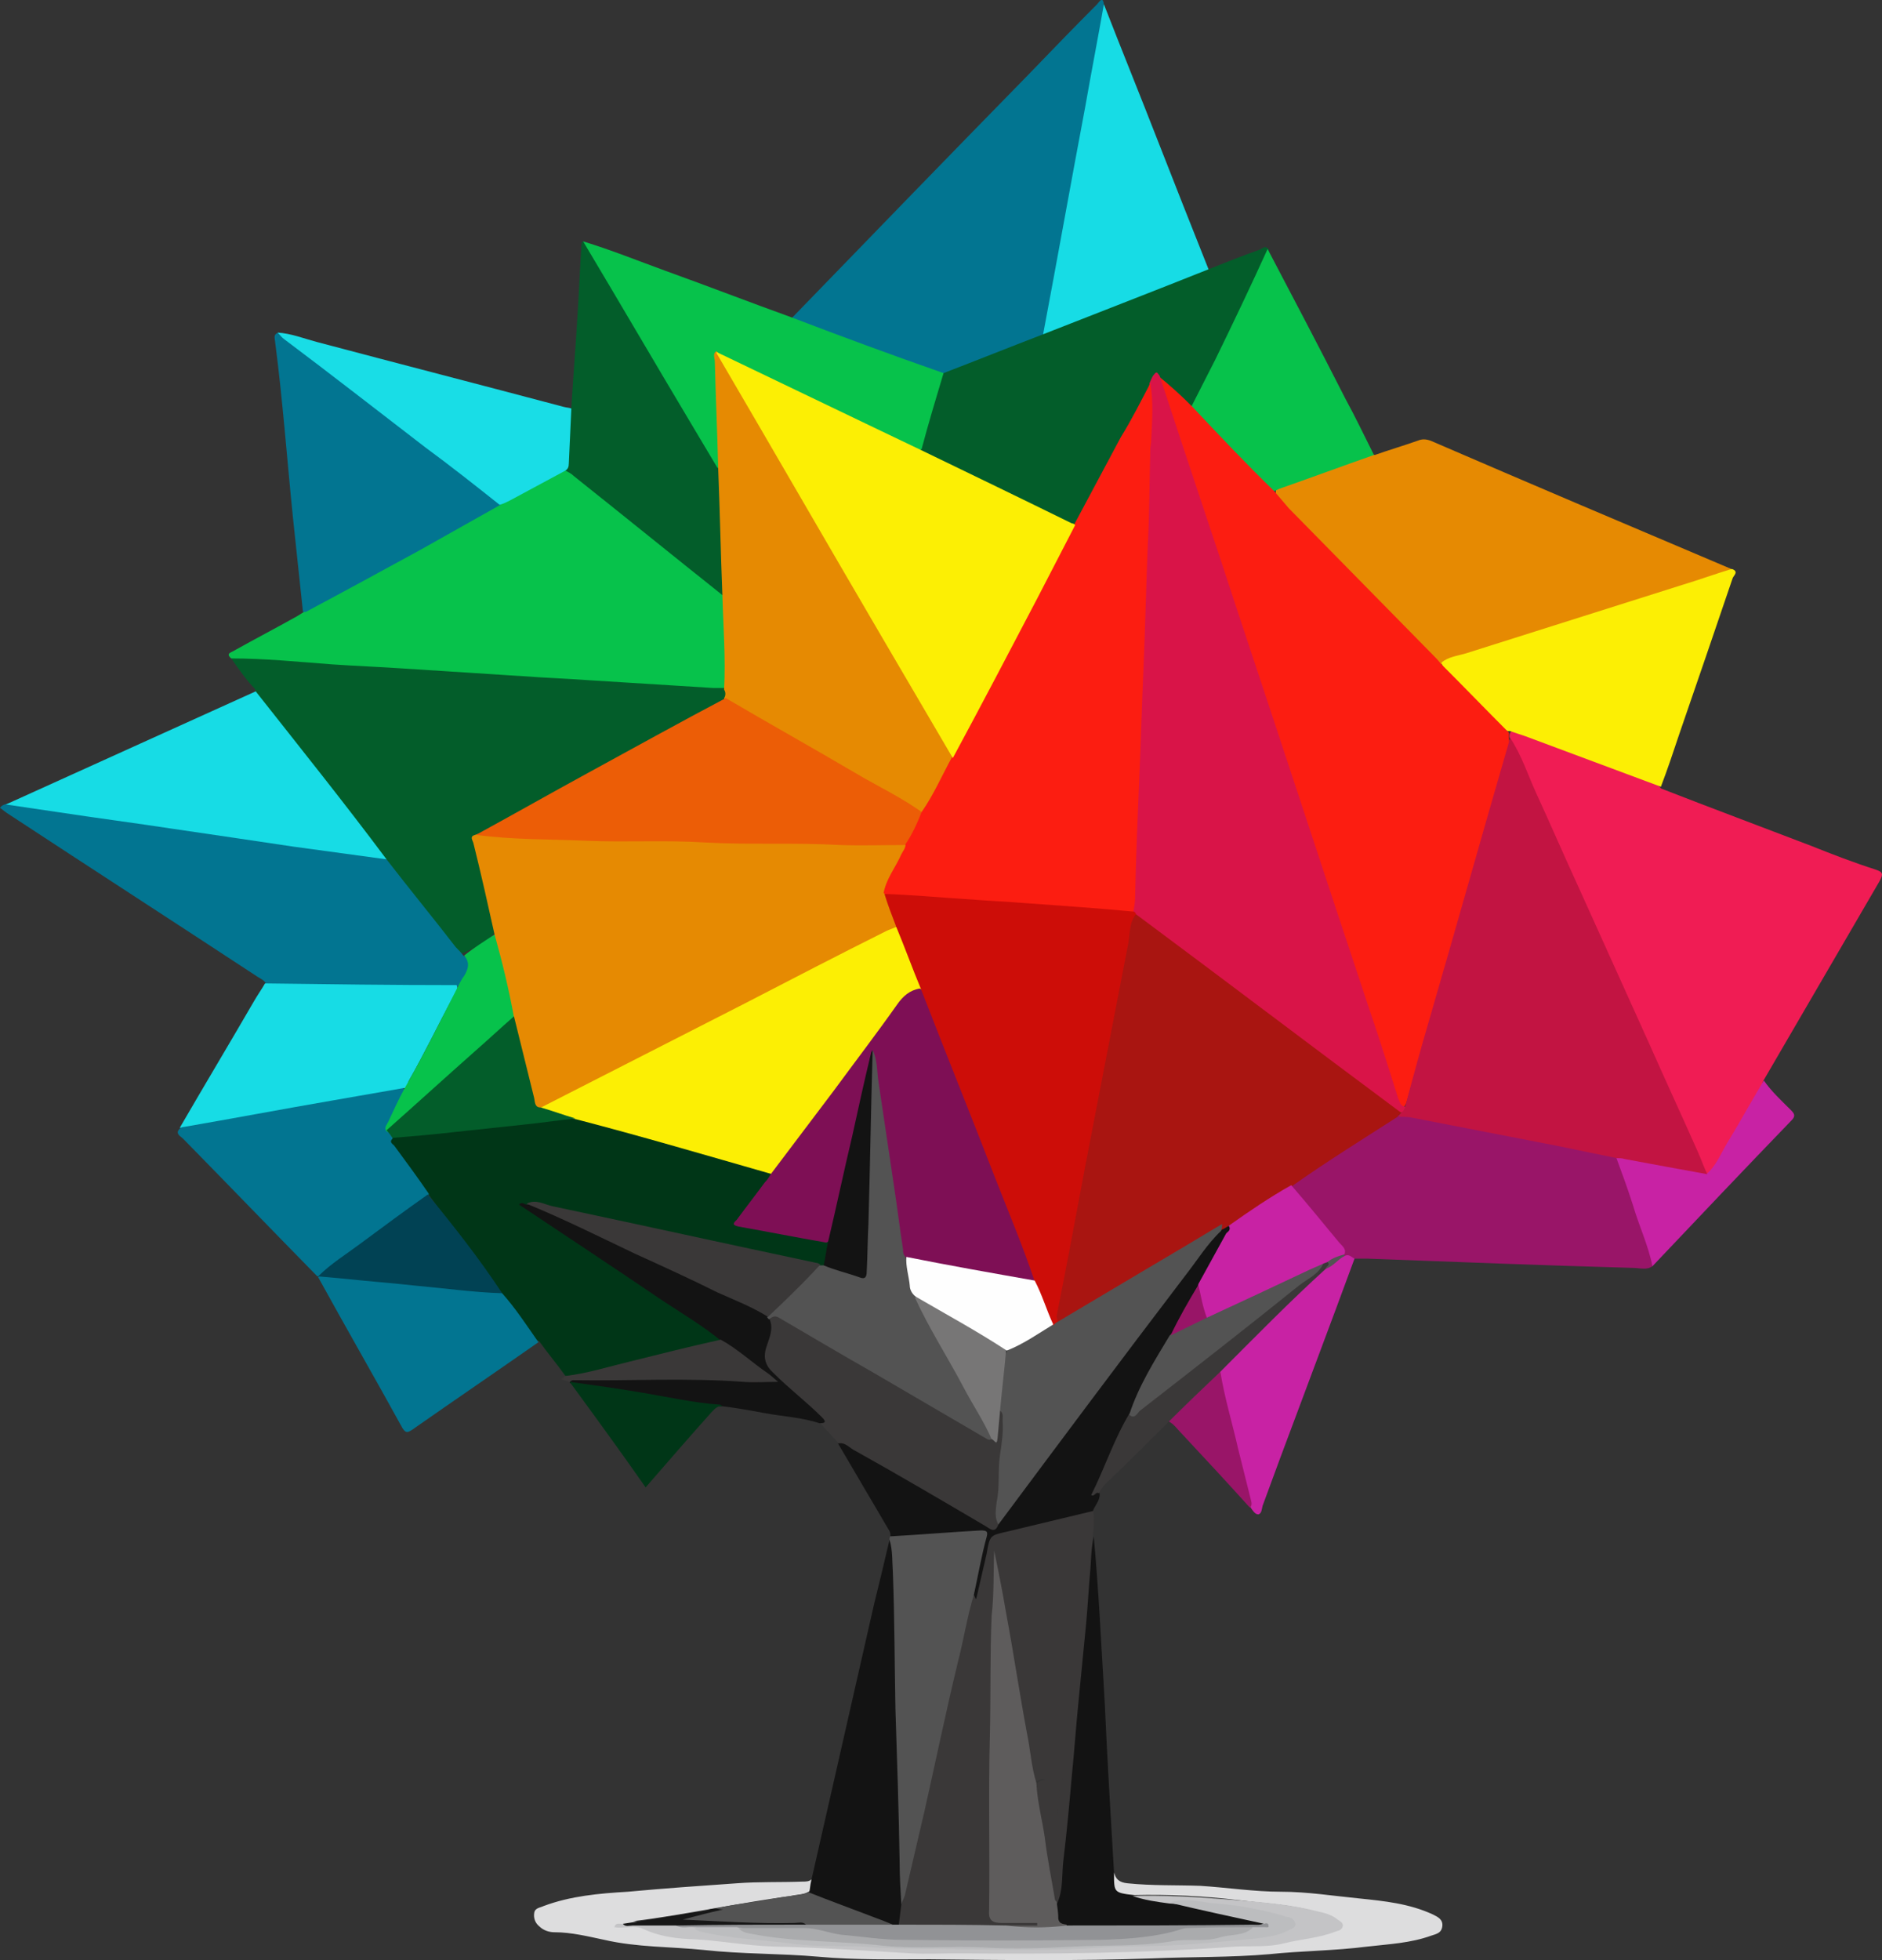 <?xml version="1.0" encoding="utf-8"?>
<!-- Generator: Adobe Illustrator 25.4.1, SVG Export Plug-In . SVG Version: 6.00 Build 0)  -->
<svg version="1.1" id="Layer_1" xmlns="http://www.w3.org/2000/svg" xmlns:xlink="http://www.w3.org/1999/xlink" x="0px" y="0px"
	 viewBox="0 0 223 232.2" style="enable-background:new 0 0 223 232.2;" xml:space="preserve">
<rect x="0" y="0" width="223" height="232.2" fill="#333333" stroke="none"/>
<style type="text/css">
	.st0{fill:#F01C54;}
	.st1{fill:#07C24B;}
	.st2{fill:#035D2A;}
	.st3{fill:#003617;}
	.st4{fill:#E68A02;}
	.st5{fill:#027591;}
	.st6{fill:#991568;}
	.st7{fill:#FCEF04;}
	.st8{fill:#17DCE5;}
	.st9{fill:#3A3838;}
	.st10{fill:#DDDDDE;}
	.st11{fill:#19DDE6;}
	.st12{fill:#535353;}
	.st13{fill:#131313;}
	.st14{fill:#C822A4;}
	.st15{fill:#FC1D11;}
	.st16{fill:#C21442;}
	.st17{fill:#EC5D06;}
	.st18{fill:#7E0F55;}
	.st19{fill:#014254;}
	.st20{fill:#D91448;}
	.st21{fill:#A91511;}
	.st22{fill:#5E5C5C;}
	.st23{fill:#919295;}
	.st24{fill:#C4C4C6;}
	.st25{fill:#171717;}
	.st26{fill:#777676;}
	.st27{fill:#981567;}
	.st28{fill:#BCBDBF;}
	.st29{fill:#CD0D08;}
	.st30{fill:#FEFEFE;}
	.st31{fill:#AAABAD;}
</style>
<g>
	<g>
		<path class="st0" d="M196.8,93.4c5.9,2.3,11.8,4.5,17.8,6.8c2.5,1,5.1,2,7.6,2.8c0.9,0.3,1,0.5,0.5,1.4
			c-4.6,7.9-9.2,15.8-13.8,23.7c-0.3,1.8-1.6,3.2-2.4,4.7c-1,1.8-2.1,3.6-3.1,5.3c-0.3,0.5-0.5,1.1-1.2,0.9
			c-1.1-1.8-1.9-3.8-2.7-5.7c-2.8-6.2-5.5-12.3-8.3-18.5c-4.1-9.1-8.3-18.3-12.3-27.4c-0.1-0.3,0-0.5,0.1-0.7c0.5-0.2,0.9,0,1.4,0.2
			c5.1,1.9,10.2,3.9,15.3,5.8C196,92.8,196.5,92.9,196.8,93.4z"/>
		<path class="st1" d="M27.4,78c-0.7-0.6,0-0.7,0.3-0.9c2.5-1.4,5-2.7,7.5-4.1c0.3-0.2,0.5-0.3,0.8-0.5c0.9-1.1,2.3-1.5,3.5-2.1
			c5.8-3.2,11.6-6.4,17.5-9.5c0.8-0.4,1.5-0.9,2.3-1.3c2.1-1.1,4.2-2.3,6.3-3.4c0.5-0.3,0.9-0.6,1.4-0.6c0.6,0.1,1,0.4,1.5,0.8
			c5.5,4.4,11,8.8,16.4,13.2c0.5,0.4,1,0.8,1.1,1.5c0.2,3.1,0.4,6.2,0.3,9.3c0,0.5,0,1-0.3,1.4c-0.4,0.3-0.8,0.3-1.3,0.3
			c-4.1-0.4-8.3-0.5-12.4-0.8c-2.9-0.2-5.8-0.4-8.7-0.6c-3.3-0.2-6.7-0.4-10-0.6c-3-0.2-6.1-0.4-9.1-0.6c-4.5-0.3-8.9-0.5-13.4-0.9
			C29.9,78.4,28.5,78.7,27.4,78z"/>
		<path class="st2" d="M27.4,78c4,0,7.9,0.4,11.9,0.7c2.9,0.2,5.7,0.3,8.6,0.5c4.7,0.3,9.4,0.6,14,0.9c2.7,0.2,5.5,0.3,8.2,0.5
			c4.8,0.3,9.6,0.6,14.4,0.9c0.5,0,1,0,1.4,0c0.6,0.3,0.4,0.7,0.2,1.1c-3.2,2-6.6,3.7-9.9,5.5c-6.1,3.4-12.2,6.7-18.3,10
			c-0.5,0.3-1,0.5-1.4,0.9c-0.2,0.4-0.1,0.9,0,1.3c0.6,2.8,1.3,5.6,2,8.4c0.1,0.5,0.3,1.1,0.2,1.6c-0.9,1.4-2.4,1.9-3.8,2.6
			c-0.6,0-0.8-0.4-1.1-0.8c-2.7-3.5-5.5-7-8.2-10.5c-4.7-6.1-9.5-12-14.2-18.1c-0.5-0.6-1-1.1-1.2-1.9C29.3,80.7,28.3,79.3,27.4,78z
			"/>
		<path class="st3" d="M67,163c-1-1.4-2.1-2.7-3.1-4.1c-0.7-0.3-1-0.9-1.4-1.5c-1-1.4-2.1-2.8-3.1-4.2c-2.8-4-5.8-7.8-8.7-11.8
			c-1.4-1.8-2.7-3.7-4.1-5.5c-0.4-0.5-0.7-1.1,0.2-1.4c2.8-0.5,5.6-0.7,8.4-1c4.2-0.5,8.5-0.9,12.7-1.4c0.6-0.1,1.2,0.1,1.8,0.3
			c6.8,2,13.7,3.9,20.6,5.8c0.4,0.1,0.9,0.2,1.2,0.6c0.2,0.6-0.2,1-0.5,1.4c-0.9,1.3-1.8,2.5-2.8,3.7c-0.5,0.6-0.4,0.9,0.4,1.1
			c2.7,0.5,5.3,1,8,1.5c0.6,0.1,1.2,0.1,1.7,0.6c0.2,1,0,1.8-0.5,2.7c-0.2,0.1-0.4,0.2-0.6,0.2c-4.7-0.9-9.4-2-14-3
			c-6.6-1.4-13.2-2.7-19.8-4.3c-0.2-0.1-0.5,0-0.7,0c0.1-0.2,0,0.2-0.1,0c0-0.1-0.2,0-0.2,0c0.1,0.1,0.3,0.2,0.5,0.3
			c7.2,4.8,14.5,9.6,21.7,14.5c0.4,0.3,1.2,0.5,0.8,1.3c-0.4,0.4-0.9,0.4-1.3,0.5c-5.2,1.2-10.3,2.5-15.5,3.7
			C68,163.2,67.5,163.4,67,163z"/>
		<path class="st4" d="M162.9,53.9c1.7-0.6,3.4-1.1,5.1-1.7c0.5-0.2,0.9-0.2,1.5,0c11.8,5.1,23.6,10.1,35.4,15.1
			c0.1,0,0.2,0.1,0.3,0.2c-0.3,0.5-0.8,0.6-1.3,0.7c-8.8,2.8-17.6,5.6-26.4,8.4c-2.2,0.7-4.3,1.4-6.5,2.1c-0.5,0.1-0.7-0.3-1-0.6
			c-1.4-1.4-2.8-2.8-4.1-4.2c-4.6-4.7-9.1-9.4-13.7-14c-0.5-0.5-1.2-1-1-1.9c0.7-0.6,1.6-0.8,2.4-1.1c2.8-1,5.6-2,8.4-2.9
			C162.2,53.8,162.6,53.8,162.9,53.9z"/>
		<path class="st5" d="M93.8,37.7c9.3-9.6,18.6-19.2,28-28.8c2.7-2.8,5.4-5.6,8.2-8.4c0.2-0.2,0.7-1.1,0.8,0.1
			c0.2,0.6,0.2,1.2,0.1,1.8c-2.2,11.9-4.4,23.9-6.6,35.8c-0.1,0.5-0.2,1-0.4,1.5c-0.2,0.4-0.6,0.5-1,0.7c-3.5,1.4-7,2.8-10.5,4.1
			c-0.2,0.1-0.4,0.1-0.6,0.1c-2.5-0.5-4.7-1.6-7.1-2.4c-3.3-1.2-6.5-2.4-9.7-3.6C94.5,38.2,94,38.2,93.8,37.7z"/>
		<path class="st5" d="M45.8,101.8c2.7,3.5,5.5,6.9,8.2,10.4c0.3,0.3,0.6,0.6,0.9,1c0.8,0.4,0.9,1.1,0.5,1.8c-0.4,0.8-0.6,1.7-1.5,2
			c-0.7,0.2-1.5,0.1-2.3,0.1c-2.9,0-5.9-0.1-8.8,0c-3.4,0.1-6.8-0.3-10.1-0.3c-0.4,0-0.9,0-1.2-0.3c-0.2-0.4-0.7-0.6-1-0.8
			c-9.9-6.5-19.8-12.9-29.7-19.4c-0.3-0.2-0.5-0.4-0.8-0.6c0.2-0.3,0.5-0.4,0.9-0.5c0.8-0.3,1.7-0.1,2.5,0c13.6,2,27.2,4,40.8,5.9
			C44.7,101.3,45.3,101.5,45.8,101.8z"/>
		<path class="st2" d="M111.8,44.2c3.9-1.5,7.9-3.1,11.8-4.6c0.3-0.5,0.9-0.7,1.4-0.9c5.5-2.1,11.1-4.3,16.6-6.5
			c0.5-0.2,1-0.6,1.6-0.3c2-0.8,4-1.6,6-2.3c0.3-0.1,0.7-0.6,1.1-0.1c0.1,0.5-0.1,0.9-0.3,1.4c-2.4,4.9-4.6,9.8-7.1,14.7
			c-0.4,0.9-0.5,1.9-1.4,2.6c-0.6,0.1-0.9-0.3-1.2-0.6c-1-0.9-1.9-1.9-2.9-2.8c-0.8-0.2-0.6,0.6-0.9,0.9c-2.7,5.3-5.6,10.5-8.3,15.8
			c-0.2,0.3-0.3,0.7-0.8,0.8c-1.2-0.3-2.2-0.9-3.3-1.4c-4.7-2.4-9.5-4.6-14.3-7c-0.3-0.2-0.7-0.3-0.8-0.7c0.2-2,1-3.7,1.5-5.6
			C110.9,46.5,111,45.2,111.8,44.2z"/>
		<path class="st6" d="M195.8,150c-0.7,0.5-1.5,0.2-2.3,0.2c-10.5-0.3-21-0.7-31.5-1.1c-0.5,0-1,0-1.6,0c-0.4,0-0.8-0.1-1.2-0.2
			c-0.1-0.1-0.1-0.2-0.1-0.3c-0.3-1.2-1.3-1.9-2-2.8c-1.2-1.5-2.5-2.9-3.7-4.4c-0.2-0.3-0.6-0.6-0.5-1s0.5-0.6,0.8-0.8
			c3.5-2.3,7-4.5,10.5-6.8c0.5-0.3,0.9-0.6,1.5-0.7c1.9-0.1,3.6,0.5,5.4,0.8c6.4,1.2,12.7,2.4,19.1,3.6c0.4,0.1,0.9,0.1,1.2,0.4
			c0.4,0.5,0.6,1,0.8,1.6c1.1,3.2,2.2,6.5,3.4,9.7C195.9,148.8,196.2,149.4,195.8,150z"/>
		<path class="st7" d="M170.8,78.5c0.8-0.7,1.9-0.8,2.9-1.1c8.5-2.7,17.1-5.4,25.6-8.1c2-0.6,3.9-1.3,5.9-1.9
			c0.9,0.3,0.2,0.8,0.1,1.1c-2.1,6.2-4.2,12.3-6.3,18.4c-0.7,2.1-1.4,4.2-2.2,6.3c-5.4-2-10.7-4-16.1-6c-0.6-0.2-1.2-0.4-1.8-0.6
			c-0.5,0.1-0.7-0.3-1-0.5c-2-2-4.1-4.1-6.1-6.1C171.4,79.6,171,79.2,170.8,78.5z"/>
		<path class="st5" d="M59.3,59.8c-3.2,1.8-6.4,3.6-9.6,5.4c-4.4,2.4-8.8,4.8-13.3,7.2c-0.1,0.1-0.3,0.1-0.5,0.1
			c-0.4-3.8-0.8-7.6-1.2-11.3c-0.7-6.9-1.2-13.8-2.1-20.7c0-0.3-0.3-0.9,0.4-1.1c2.4,1.3,4.4,3.2,6.5,4.8
			c5.1,3.9,10.2,7.8,15.3,11.7c1.2,1,2.4,1.9,3.7,2.9C58.9,59.1,59.4,59.2,59.3,59.8z"/>
		<path class="st8" d="M45.8,101.8c-3.7-0.5-7.3-1-11-1.5c-4.7-0.7-9.4-1.4-14.2-2.1c-4.6-0.7-9.2-1.3-13.8-2
			c-2-0.3-4.1-0.6-6.1-0.9c5.3-2.4,10.6-4.8,15.9-7.2c4.6-2.1,9.1-4.1,13.7-6.2C35.5,88.5,40.8,95.1,45.8,101.8z"/>
		<path class="st1" d="M111.8,44.2c-0.9,3-1.8,6-2.6,9c-0.5,0.4-0.8,0-1.2-0.2c-2.9-1.5-5.9-2.8-8.8-4.3c-4.3-2.1-8.6-4.2-13-6.2
			c-0.3-0.1-0.6-0.6-1.1-0.2c-0.1,3.8,0.3,7.5,0.3,11.3c0,0.5,0.2,1,0,1.5c-0.1,0.4-0.4,0.5-0.7,0.2c-0.4-0.4-0.6-0.8-0.9-1.3
			c-4.8-8-9.5-16-14.2-24c-0.3-0.4-0.6-0.8-0.5-1.4c3.3,1,6.5,2.3,9.8,3.5c5,1.8,9.9,3.7,14.9,5.5C99.8,39.9,105.8,42.1,111.8,44.2z
			"/>
		<path class="st2" d="M69.1,28.6c4.3,7.2,8.5,14.4,12.8,21.6c1,1.7,2.1,3.5,3.1,5.2c0.5,0.3,0.4,0.9,0.5,1.4
			c0.2,3.9,0.2,7.9,0.5,11.8c0,0.7,0.2,1.4-0.4,1.9c-5.9-4.7-11.7-9.4-17.6-14.1c-0.3-0.3-0.7-0.5-1.1-0.7c0.1-2.1,0.4-4.2,0.4-6.3
			c0-0.4,0-0.8,0.4-1.1c0.2-3.5,0.5-7,0.7-10.5c0.2-2.9,0.3-5.9,0.5-8.8C68.9,28.9,68.9,28.7,69.1,28.6z"/>
		<path class="st8" d="M143.2,31.9c-6.5,2.6-13,5.1-19.6,7.7c1.7-9,3.3-18,5-27c0.7-4,1.5-8.1,2.2-12.1c2.1,5.4,4.3,10.8,6.4,16.2
			C139.2,21.8,141.2,26.9,143.2,31.9z"/>
		<path class="st5" d="M46.5,134.9c-0.4,0.4,0,0.6,0.2,0.8c1.4,1.9,2.8,3.8,4.1,5.7c0,0.4-0.3,0.5-0.6,0.7c-4.2,3-8.2,6.1-12.4,9.1
			c-0.1,0-0.1,0-0.2,0c-5.3-5.4-10.6-10.9-15.9-16.3c-0.3-0.3-1-0.6-0.4-1.2c0.3-0.4,0.8-0.5,1.3-0.6c7.9-1.5,15.9-2.9,23.9-4.3
			c0.4-0.1,0.7-0.1,1.1,0c0.6,0.3,0.3,0.8,0.1,1.2c-0.4,0.9-0.9,1.7-1.3,2.6c-0.2,0.4-0.5,0.8-0.3,1.2
			C46.2,134.2,46.7,134.4,46.5,134.9z"/>
		<path class="st8" d="M47.8,128.9c-2.9,0.5-5.7,1-8.6,1.5c-5.8,1-11.6,2.1-17.4,3.1c-0.2,0-0.3,0.1-0.5,0.1c2.9-5,5.9-10,8.8-15
			c0.4-0.7,0.9-1.4,1.3-2.1c7.6,0.1,15.2,0.2,22.7,0.2c0.3,0.6-0.1,1-0.4,1.4c-1.8,3.3-3.4,6.7-5.3,10
			C48.4,128.5,48.3,129,47.8,128.9z"/>
		<path class="st9" d="M129.5,178.8c0.2,1,0.1,2.1,0,3.1c-0.1,2.2-0.1,4.4-0.3,6.6c-0.5,4.7-0.9,9.5-1.3,14.2c-0.4,4-0.7,8-1.1,12.1
			c-0.3,3-0.6,6-0.8,9c-0.1,0.6,0,1.3-0.6,1.7c-0.6,0-0.6-0.4-0.7-0.8c-0.7-4.1-1.4-8.3-2.1-12.5c0-0.3,0-0.6,0.1-0.8
			c0.8-0.8,1.4-0.7,1.7,0.3c0.4,1.4,0.5,2.7,0.7,3.9c0.5-1.2,0.1-2.7,0.5-4.2c0.2-0.9,0.1-1.9,0.2-2.9c0.2-1.7,0.5-3.4,0.5-5.1
			c0-2.1,0.3-4.2,0.5-6.3c0.2-2.2,0.4-4.3,0.7-6.5c0.2-1.2,0.4-2.5,0.3-3.7c0-1.2,0.2-2.5,0.3-3.8c0-0.2,0.2-0.4,0.2-0.6
			c0.2-1.5-0.2-1.9-1.6-1.5c-2.4,0.6-4.8,1.1-7.2,1.7c-0.8,0.2-1.3,0.5-1.2,1.3c0.1,6.2-0.1,12.5-0.3,18.7c-0.2,7.5,0,15-0.2,22.5
			c0,0.4,0,0.7,0,1.1c0,0.7,0.4,1.1,1.1,1.1c1,0,1.9,0,2.9,0c0.3,0,0.6,0,0.8,0.1c0.3,0.1,0.7,0.1,0.7,0.5c0,0.3-0.5,0.4-0.8,0.4
			c-1.1,0.1-2.2,0-3.2,0.1c-3.8,0-7.5,0-11.3,0c-0.4,0-0.9,0-1.3-0.2c-0.8-0.8-0.2-1.7-0.2-2.5c1-3.5,1.7-7,2.6-10.6
			c1.9-8.3,3.8-16.6,5.6-24.9c0.1-0.5,0.1-1.1,0.6-1.4c0.1,0,0.2,0,0.2,0.1c0.2-2.2,1-4.3,1.4-6.5c0.1-0.6,0.5-1.1,1.1-1.3
			c3.6-0.9,7.2-1.7,10.8-2.5C129,178.7,129.3,178.7,129.5,178.8z"/>
		<path class="st1" d="M141.2,48.1c0.9-1.8,1.9-3.7,2.8-5.5c2.1-4.3,4.2-8.7,6.2-13.1c3.1,5.9,6.2,11.8,9.2,17.7
			c1.2,2.2,2.3,4.5,3.4,6.7c-3.7,1.3-7.5,2.7-11.2,4c-0.2,0.1-0.4,0.2-0.7,0.3c-0.6,0-0.8-0.4-1.2-0.7c-2.5-2.5-5-5-7.5-7.5
			C141.9,49.4,141.3,48.9,141.2,48.1z"/>
		<path class="st10" d="M132,221.8c0.2,0.8,0.6,1.2,1.6,1.3c2.9,0.3,5.8,0.2,8.6,0.3c3.2,0.2,6.4,0.7,9.6,0.7c3.1,0,6.2,0.5,9.3,0.8
			c2.9,0.3,5.9,0.6,8.7,1.9c0.6,0.3,1.2,0.6,1.1,1.4s-0.7,0.9-1.3,1.1c-2.5,0.9-5,1-7.6,1.3c-3.9,0.5-7.8,0.5-11.6,0.9
			c-4.6,0.4-9.3,0.3-13.9,0.5c-8.8,0.3-17.6,0.2-26.3,0.1c-4.4,0-8.8,0.1-13.2-0.3c-4.5-0.4-9.1-0.3-13.6-0.8
			c-3.9-0.4-7.9-0.3-11.8-1.2c-1.9-0.4-3.9-0.9-5.9-0.9c-0.6,0-1.3-0.2-1.8-0.7c-0.5-0.4-0.7-1-0.6-1.6c0.1-0.6,0.7-0.6,1.1-0.8
			c3.2-1.2,6.6-1.5,10-1.7c4.3-0.4,8.6-0.7,12.9-1c2.6-0.2,5.2-0.1,7.8-0.2c0.4,0,0.8,0,1.1-0.3c0.4,0.5,0.1,0.9-0.1,1.3
			c-0.7,0.6-1.6,0.5-2.4,0.7c-2.9,0.4-5.8,0.9-8.7,1.4c-3.4,0.6-6.7,1.2-10.1,1.6c-0.2,0-0.3,0.1-0.5,0c1-0.1,1.9,0.2,2.9,0.5
			c2.6,0.8,5.3,0.8,7.9,1.2c4,0.5,8,0.5,12,0.8c12.4,1,24.8,0.7,37.2,0.6c4.4,0,8.9-0.6,13.3-0.8c2.4-0.1,4.8-0.4,7.1-0.8
			c1.1-0.2,2.1-0.5,3.1-0.9c0.6-0.2,0.6-0.6,0.1-0.9c-0.6-0.4-1.3-0.6-2-0.8c-3-0.9-6.1-1-9.2-1.4c-4.2-0.5-8.3-0.7-12.5-0.6
			c-0.4,0-0.8,0-1.2-0.1C131.7,224.3,131.2,223.2,132,221.8z"/>
		<path class="st11" d="M67.7,48.4c-0.1,2.2-0.2,4.4-0.3,6.5c0,0.4-0.1,0.7-0.5,0.9c-2.2,1.2-4.3,2.3-6.5,3.5
			c-0.4,0.2-0.8,0.4-1.2,0.5c-2.9-2.3-5.8-4.6-8.8-6.8c-5.6-4.3-11.1-8.6-16.7-12.8c-0.3-0.2-0.5-0.5-0.8-0.8
			c1.6,0.1,3.1,0.7,4.6,1.1c9.8,2.6,19.5,5.1,29.3,7.7C67.2,48.3,67.5,48.3,67.7,48.4z"/>
		<path class="st9" d="M99.3,170.9c-0.7-0.8-1.5-1.6-2.2-2.4c0.1-0.9-0.6-1.1-1.1-1.6c-1.7-1.5-3.4-2.9-4.9-4.5
			c-0.7-0.7-1-1.5-0.7-2.5c0.4-1.2,0.6-2.5,0.7-3.8c0.5-0.9,1.1-0.5,1.7-0.1c3.9,2.2,7.8,4.5,11.7,6.8c3.9,2.2,7.7,4.5,11.6,6.7
			c0.5,0.3,0.9,0.6,1.5,0.7c0.8-0.6,0.3-1.5,0.6-2.3c0.1-0.3-0.1-0.9,0.6-0.9c0.5,0.8,0.4,1.6,0.3,2.4c-0.3,3.5-0.5,7.1-0.7,10.7
			c-0.2,1.3-0.5,1.5-1.7,0.8c-3.8-2.2-7.7-4.4-11.5-6.6C103.2,173.2,101.2,172.2,99.3,170.9z"/>
		<path class="st5" d="M59.5,153.2c1.6,1.8,2.9,3.8,4.3,5.8c-5,3.5-10,6.9-15,10.4c-0.5,0.3-0.7,0.4-1.1-0.2
			c-3.3-6-6.7-11.9-10-17.9l0.1-0.1c1.5-0.6,2.9-0.1,4.4,0.1c5.3,0.5,10.7,1,16,1.6C58.6,152.8,59.1,152.9,59.5,153.2z"/>
		<path class="st12" d="M115.4,188.9c-0.8,2.6-1.2,5.3-1.9,8c-1.4,5.8-2.6,11.6-3.9,17.4c-0.8,3.4-1.6,6.9-2.4,10.3
			c-0.1,0.3-0.3,0.6-0.4,1c-0.3-0.3-0.4-0.7-0.4-1.1c0-1.4-0.3-2.8-0.2-4.2c0.1-4.9-0.2-9.8-0.3-14.7c-0.1-6.4-0.4-12.8-0.5-19.3
			c0-1.3,0.1-2.6,0-3.9c0-0.2,0-0.4,0.2-0.5c0.5-0.5,1.1-0.6,1.8-0.6c2.9-0.1,5.8-0.3,8.7-0.4c1.1-0.1,1.3,0.2,1,1.3
			C116.4,184.4,116.2,186.7,115.4,188.9z"/>
		<path class="st13" d="M105.4,182.4c0.4,1.3,0.3,2.6,0.4,3.9c0.2,5.4,0.2,10.8,0.3,16.1c0.2,6.1,0.4,12.2,0.5,18.3
			c0,1.6,0.1,3.3,0.2,4.9c-0.1,0.8-0.2,1.6-0.3,2.4c-0.2,0.2-0.4,0.2-0.7,0.2c-3.1-1-6.1-2.3-9.2-3.4c-0.3-0.1-0.7-0.2-0.7-0.7
			c0.1-0.4,0.1-0.8,0.2-1.2c2.5-11,5-22,7.5-33C104.2,187.5,104.8,185,105.4,182.4z"/>
		<path class="st13" d="M115.4,188.9c0.5-2.3,0.9-4.6,1.5-6.8c0.2-0.7,0-0.8-0.7-0.8c-3.6,0.2-7.1,0.5-10.7,0.7
			c0.1-0.5-0.3-0.9-0.5-1.3c-1.9-3.2-3.8-6.5-5.7-9.7c0.9-0.2,1.4,0.6,2.1,0.9c5.2,2.9,10.3,5.9,15.4,8.9c0.5,0.3,1.1,0.9,1.5-0.2
			c0-0.5,0.3-0.9,0.6-1.3c6.5-8.7,13-17.4,19.6-26c1.6-2.1,3.1-4.1,4.7-6.2c0.4-0.5,0.8-1.1,1.4-1.4c0.4-0.2,0.7-0.5,1.1-0.4
			c0.5,0.5,0.1,0.9-0.1,1.3c-1.1,2-2.2,4-3.3,5.9c-1.2,2-2.2,4-3.4,6c-1.6,3.1-3.6,6-4.8,9.3c-1.7,3-2.8,6.2-4.3,9.2
			c-0.2,0.1,0.1,0.1,0,0c0,0,0-0.1,0.1-0.1c0.2-0.1,0.4-0.3,0.4,0.2c0,0.7-0.6,1.3-0.8,1.9c-3.3,0.8-6.7,1.6-10,2.4
			c-2.2,0.5-2.2,0.4-2.6,2.7c-0.4,1.7-0.8,3.5-1.2,5.2c0,0,0,0.1-0.1,0.1C115.5,189.1,115.4,189,115.4,188.9z"/>
		<path class="st13" d="M132,221.8v0.1c0,2.3,0,2.3,2.3,2.6c1.5,0.2,3,0.3,4.4,0.7c3.3,0.7,6.5,1.4,9.8,2.1c0.5,0.1,1.2,0,1.4,0.8
			c-0.3,0.4-0.8,0.3-1.2,0.3c-7.4,0-14.7,0.1-22.1,0c-1.4-0.4-1.9-1.5-1.3-3c0.7-1.6,0.5-3.4,0.7-5c0.4-3.3,0.7-6.6,1-10
			c0.3-3,0.5-5.9,0.8-8.9c0.3-3.1,0.6-6.2,0.9-9.2c0.2-2.1,0.3-4.3,0.5-6.4c0.1-1.3,0.1-2.6,0.4-3.9c0.6,6.6,0.9,13.1,1.3,19.7
			C131.2,208.4,131.6,215.1,132,221.8z"/>
		<path class="st14" d="M159.3,148.8c0.5-0.3,0.8,0.1,1.2,0.3c-2.9,7.9-5.9,15.8-8.8,23.6c-0.7,1.9-1.4,3.8-2.1,5.7
			c-0.1,0.4-0.1,0.9-0.5,1c-0.4,0-0.7-0.5-0.9-0.8c-1.1-4.7-2.3-9.3-3.4-14c-0.1-0.6-0.4-1.2-0.3-1.9c0.1-0.5,0.3-0.8,0.6-1.1
			c3.7-3.8,7.5-7.5,11.4-11.1c0.2-0.2,0.4-0.3,0.6-0.4C157.9,149.8,158.3,148.8,159.3,148.8z"/>
		<path class="st13" d="M91.2,156.3c0.5,1.2-0.1,2.3-0.4,3.3c-0.4,1.3-0.1,2.2,0.9,3.1c1.8,1.8,3.9,3.4,5.7,5.2
			c0.6,0.6,0.3,0.7-0.3,0.7c-2.1-0.7-4.4-0.8-6.5-1.2c-1.6-0.3-3.3-0.6-4.9-0.8c-5.8-0.1-11.4-1.7-17.1-2.4c-0.4,0-0.8-0.2-1.1-0.4
			l0,0c0.2-0.7,0.8-0.5,1.3-0.5c6.5,0.1,13.1-0.3,19.6,0.2c0.9,0.1,1.7,0,2.8,0c-1.5-1.3-3-2.3-4.4-3.4c-0.5-0.4-1.1-0.7-1.4-1.3
			c-2.2-1.8-4.6-3.2-7-4.8c-5.6-3.8-11.2-7.5-16.9-11.3c0.4-0.4,0.6,0,0.9,0c1.1-0.1,1.9,0.4,2.8,0.8c7.6,3.6,15.2,7.1,22.7,10.8
			c1,0.5,2.2,0.8,3.1,1.6C91.1,155.9,91.2,156.1,91.2,156.3z"/>
		<path class="st14" d="M195.8,150c-0.5-2.5-1.6-4.8-2.3-7.2c-0.6-1.9-1.3-3.8-2-5.7c0.4-0.4,0.8-0.3,1.2-0.2
			c2.8,0.5,5.6,1.1,8.5,1.6c0.4,0.1,0.8,0.2,1.1,0.5c1.2-1.1,1.7-2.6,2.6-4c1.4-2.3,2.7-4.7,4.1-7c0.9,1.3,2.1,2.4,3.2,3.5
			c0.4,0.4,0.6,0.7,0.1,1.2C206.7,138.5,201.2,144.3,195.8,150z"/>
		<path class="st3" d="M67.5,163.7c2.9,0.4,5.8,0.8,8.7,1.3c3,0.5,6.1,1.2,9.1,1.4c0.1,0,0.2,0.1,0.3,0.2c-0.6-0.1-0.9,0.3-1.3,0.7
			c-2.6,2.9-5.1,5.8-7.8,8.9C73.5,171.9,70.5,167.8,67.5,163.7z"/>
		<path class="st9" d="M157.1,150.3c-4.3,3.9-8.4,8.1-12.5,12.2c-0.3,0.7-0.9,1.2-1.4,1.7c-1.1,1.2-2.3,2.3-3.4,3.4
			c-0.4,0.4-0.7,0.7-1.3,0.8c-2.3,2.3-4.7,4.7-7.1,7c-0.5,0.4-0.9,0.9-1.2,1.5c-0.4-0.3-0.5,0.5-0.9,0.2c1.6-3.2,2.7-6.6,4.5-9.6
			c2.1-1.3,3.9-2.9,5.8-4.4c5.3-4.1,10.6-8.3,15.9-12.5c0.4-0.3,0.8-0.6,1.1-1c0.2-0.2,0.4-0.3,0.6-0.2
			C158,149.9,157.4,150,157.1,150.3z"/>
		<path class="st9" d="M85.4,158.7c2,1.1,3.7,2.7,5.6,4c0.3,0.2,0.6,0.5,1.2,1c-1.5,0-2.8,0.1-4.1,0c-6.7-0.5-13.5-0.1-20.2-0.2
			c-0.1,0-0.3,0.1-0.4,0.2c-0.3-0.1-0.7-0.2-1-0.3c0.2-0.1,0.3-0.3,0.5-0.4c2.6-0.3,5.1-1.1,7.6-1.7
			C78.2,160.4,81.8,159.5,85.4,158.7z"/>
		<path class="st6" d="M138.5,168.4c2-2,4.1-4,6.1-5.9c0.5,3.1,1.4,6,2.1,9.1c0.5,2,1,4,1.5,6c0.1,0.4,0.2,0.7-0.1,1
			c-2.7-3-5.4-5.9-8.2-8.9C139.5,169.3,139.1,168.7,138.5,168.4z"/>
		<path class="st15" d="M141.2,48.1c3.2,3.4,6.4,6.8,9.8,10.1c0.6,0.7,1.1,1.3,1.7,2c5.7,5.8,11.4,11.6,17.1,17.4
			c0.3,0.3,0.6,0.6,0.9,1c2.7,2.7,5.4,5.5,8.1,8.2c0,0.2,0,0.4,0,0.7c0.1,0.6,0,1.1-0.2,1.6c-3.9,13.7-7.9,27.3-11.8,41
			c-0.1,0.4-0.2,0.8-0.5,1.1c-0.9,0.3-0.9-0.6-1.1-1.1c-1-2.8-2-5.7-2.8-8.5c-1.1-3.6-2.3-7.1-3.5-10.7
			c-3.5-10.6-7.1-21.2-10.6-31.9c-3.6-10.9-7.3-21.8-10.9-32.8c-0.2-0.5-0.6-1.1-0.2-1.7C138.7,45.7,140,46.9,141.2,48.1z"/>
		<path class="st16" d="M166.5,131.1c0.9-3.4,1.8-6.7,2.8-10.1c3.2-11,6.3-22.1,9.5-33.1c0-0.2,0.1-0.3,0.2-0.4c1.3,2,2,4.2,3,6.4
			c1.7,3.7,3.3,7.4,5,11.1c2.8,6.2,5.6,12.4,8.4,18.6c1.9,4.3,3.9,8.6,5.8,12.9c0.4,0.9,0.7,1.8,1.1,2.6c-3.3-0.6-6.6-1.2-9.8-1.8
			c-0.3-0.1-0.6-0.1-0.9-0.1c-2.4-0.5-4.9-1-7.3-1.5c-5.7-1.1-11.3-2.2-17-3.3c-0.5-0.1-1-0.1-1.5-0.1c-0.1-0.3,0.2-0.4,0.3-0.6
			C166,131.4,166.3,131.2,166.5,131.1z"/>
		<path class="st4" d="M85.6,70.6c-0.2-5-0.3-10.1-0.5-15.1c-0.1-4.2-0.3-8.5-0.4-12.7c0-0.4-0.3-0.9,0.2-1.2
			c0.9,0.8,1.3,1.9,1.9,2.9c6.6,11.3,13.1,22.6,19.7,33.9c2,3.5,4.1,7,6.1,10.5c0.2,0.3,0.4,0.6,0.4,1c-0.1,1.2-1,2.1-1.5,3.1
			c-0.4,0.8-0.8,1.7-1.2,2.5c-0.2,0.4-0.4,0.9-1,1c-1.9-0.8-3.5-1.9-5.2-2.9c-5.8-3.3-11.6-6.7-17.4-10c-0.4-0.2-0.9-0.3-0.9-0.9
			c0.2-0.3,0.2-0.7,0-1C86,77.9,85.7,74.3,85.6,70.6z"/>
		<path class="st4" d="M58.6,110.7c-0.8-3.6-1.6-7.2-2.5-10.8c-0.1-0.4-0.5-0.8,0.2-1c1.4-0.5,2.9-0.1,4.3,0c1,0.1,1.9,0.1,2.9,0.2
			c5.9,0.2,11.8,0.1,17.7,0.3c4.7,0.2,9.4-0.1,14.1,0.2c3.9,0.2,7.8,0,11.7,0.3c0.9,0.3,0.5,0.9,0.2,1.4c-0.6,1.1-1.2,2.3-1.8,3.5
			c-0.2,0.4-0.4,0.8-0.4,1.2c0.2,1.3,1.2,2.4,1.2,3.8c-0.2,0.3-0.5,0.4-0.8,0.5c-3,1.4-5.8,3-8.7,4.5c-8.9,4.5-17.8,9.1-26.7,13.6
			c-1.6,0.8-3.2,1.7-4.9,2.5c-0.4,0.2-0.8,0.5-1.3,0.5c-0.7-0.2-0.8-0.9-1-1.5c-0.8-3.1-1.5-6.2-2.2-9.3c-0.7-2.7-1.2-5.3-1.9-8
			C58.6,112,58.5,111.3,58.6,110.7z"/>
		<path class="st17" d="M107.5,100.1c-2.7,0-5.4,0.1-8,0c-5.3-0.3-10.7,0-16-0.3c-4.7-0.3-9.3,0-14-0.2c-4.4-0.2-8.7-0.1-13.1-0.7
			c4.4-2.4,8.8-4.9,13.2-7.3c5.5-3,10.9-6,16.4-8.9c5.1,3,10.3,5.9,15.4,8.9c2.7,1.6,5.5,2.9,8.1,4.8
			C109.5,97.4,108.4,99.6,107.5,100.1z"/>
		<path class="st1" d="M58.6,110.7c0.9,3.2,1.7,6.5,2.3,9.8c-0.8,1.4-2.3,2.3-3.4,3.4c-2.1,2-4.3,3.9-6.4,5.9
			c-1.2,1.1-2.5,2.2-3.7,3.4c-0.4,0.4-0.8,0.9-1.5,0.9c-0.5-0.4-0.1-0.8,0.1-1.2c0.6-1.3,1.2-2.6,1.9-3.9c2.3-4,4.3-8.1,6.4-12.2
			c0.2-0.4,0.4-0.8,0.7-1.2c0.5-0.8,0.7-1.6,0-2.4C56.1,112.3,57.4,111.5,58.6,110.7z"/>
		<path class="st7" d="M64.1,131.2c8-4.1,16.1-8.2,24.1-12.3c5.6-2.9,11.2-5.8,16.8-8.6c0.4-0.2,0.8-0.3,1.2-0.5
			c0.2,0.1,0.3,0.1,0.4,0.3c1,2.3,2.1,4.6,2.7,7.1c-2.2,0.9-3.2,2.9-4.5,4.6c-4,5.4-8.1,10.9-12.1,16.3c-0.3,0.4-0.5,1-1.2,1
			c-7.7-2.2-15.5-4.5-23.2-6.5C66.7,132.3,65.3,132.3,64.1,131.2z"/>
		<path class="st18" d="M91.4,139c2.5-3.3,4.9-6.5,7.4-9.8c2.5-3.4,5.1-6.8,7.5-10.2c0.7-1,1.5-1.7,2.7-1.9c0.5,0.3,0.6,0.8,0.8,1.3
			c4.2,10.5,8.2,21,12.4,31.5c0.2,0.6,0.8,1.3,0.2,2c-0.6,0.3-1.2,0.1-1.8-0.1c-4.1-0.8-8.1-1.5-12.2-2.3c-0.5-0.1-1-0.2-1.5-0.5
			c-0.4-0.4-0.4-0.8-0.5-1.3c-1.1-7.5-2.2-15-3.3-22.5c-0.5,3-1.3,6-1.9,9c-0.8,3.9-1.7,7.8-2.6,11.7c-0.1,0.5-0.1,1.1-0.7,1.3
			c-3.5-0.6-7-1.3-10.4-1.9c-0.9-0.2-0.5-0.5-0.2-0.8c1.1-1.5,2.2-2.9,3.3-4.4C91,139.7,91.2,139.3,91.4,139z"/>
		<path class="st12" d="M103.4,124.4c0.6,1.2,0.5,2.6,0.7,3.8c0.6,4,1.2,8.1,1.8,12.1c0.4,2.6,0.7,5.1,1.1,7.7c0,0.3,0,0.6,0.3,0.9
			c0.6,0.9,0.5,1.9,0.7,2.9c0.1,0.6,0.2,1.2,0.6,1.7c2.8,5.2,5.7,10.4,8.6,15.5c0.2,0.4,0.7,0.8,0.3,1.4c-0.1,0.2-0.3,0.2-0.5,0.1
			c-4.6-2.7-9.1-5.3-13.7-8c-3.7-2.1-7.4-4.3-11-6.4c-0.5-0.3-0.8-0.1-1.2,0.2c-0.1-0.1-0.1-0.2-0.2-0.2c0.1-0.3,0.3-0.6,0.5-0.8
			c1.6-1.6,3.3-3.3,4.9-4.9c0.2-0.2,0.5-0.4,0.8-0.5c0.2,0,0.3,0,0.5,0c1.2-0.1,2.2,0.5,3.3,0.8c1.2,0.3,1.3,0.3,1.3-1
			c0-3.8,0.2-7.6,0.3-11.3c0.1-3.3,0.1-6.5,0.2-9.8C102.9,127.2,103.2,125.8,103.4,124.4z"/>
		<path class="st9" d="M97.2,149.8c-2,2.2-4.1,4.2-6.2,6.2c-1.9-1.2-4-2-6-2.9c-3.2-1.6-6.5-3.1-9.8-4.6c-4.2-2-8.4-4.1-12.8-5.9
			c1.1-0.6,2.1,0.1,3.1,0.3c10.4,2.2,20.8,4.5,31.2,6.7C96.9,149.6,97,149.7,97.2,149.8z"/>
		<path class="st2" d="M64.1,131.2c1.4,0.4,2.7,0.9,4.1,1.3c-2,0.2-3.9,0.5-5.9,0.7c-2.8,0.3-5.6,0.6-8.4,0.9
			c-2.5,0.3-5,0.5-7.4,0.7c-0.2-0.3-0.4-0.6-0.7-0.9c3.5-3.1,6.9-6.2,10.4-9.3c1.6-1.4,3.1-2.8,4.7-4.2c0.8,3.2,1.6,6.5,2.4,9.7
			C63.4,130.7,63.4,131.2,64.1,131.2z"/>
		<path class="st19" d="M59.5,153.2c-3.4-0.1-6.9-0.6-10.3-0.9c-2.7-0.3-5.4-0.5-8.2-0.8c-1.1-0.1-2.2-0.2-3.3-0.3
			c1.5-1.5,3.3-2.6,4.9-3.8c2.7-2,5.4-4,8.1-5.9C53.8,145.3,56.8,149.1,59.5,153.2z"/>
		<path class="st13" d="M103.4,124.4c-0.2,6.9-0.3,13.7-0.5,20.6c-0.1,1.9-0.1,3.7-0.2,5.6c0,0.7-0.2,1-0.9,0.7
			c-1.4-0.5-2.8-0.8-4.2-1.4c0.2-0.9,0.3-1.8,0.5-2.7c1-4.2,1.9-8.5,2.9-12.7c0.7-3.2,1.4-6.4,2.2-9.7
			C103.2,124.7,103.3,124.5,103.4,124.4z"/>
		<path class="st20" d="M166.5,131.1c-0.1,0.3-0.2,0.6-0.5,0.7c-0.5,0.1-0.9-0.3-1.3-0.5c-9.8-7.3-19.6-14.7-29.4-22
			c-0.4-0.3-0.8-0.6-1.1-1c-0.1-0.2-0.2-0.4-0.2-0.6c0.1-6.7,0.5-13.4,0.6-20.1c0.1-4.5,0.3-9.1,0.5-13.6c0.2-4.6,0.3-9.2,0.5-13.7
			c0.2-4.4,0.4-8.8,0.4-13.2c0-0.6,0.2-1.1,0.2-1.7c0.2-0.4,0.3-0.8,0.6-1.1c0.3-0.4,0.4,0,0.6,0.2c3.2,9.8,6.5,19.5,9.7,29.3
			c5.1,15.3,10.1,30.6,15.2,45.9c1.2,3.5,2.3,7,3.4,10.5C165.9,130.4,165.8,131,166.5,131.1z"/>
		<path class="st15" d="M136.3,45.4c0.4,2.3,0.2,4.6,0.1,6.9c0,0.3-0.1,0.6-0.1,0.9c-0.1,3.8-0.1,7.7-0.3,11.5
			c-0.2,4.8-0.3,9.6-0.5,14.3c-0.2,4.3-0.3,8.7-0.5,13c-0.2,4.8-0.4,9.5-0.5,14.3c0,0.6-0.1,1.1-0.2,1.7c-1.3,0.5-2.6,0.1-3.9,0
			c-3.9-0.3-7.9-0.5-11.8-0.9c-4.3-0.4-8.6-0.6-12.9-1c-0.4,0-0.7-0.1-1-0.3c0.3-1.7,1.4-3,2.1-4.6c0.2-0.4,0.5-0.7,0.5-1.2
			c0.8-1.2,1.4-2.5,1.9-3.8c1.4-2,2.4-4.3,3.6-6.5c0-0.9,0.5-1.6,0.9-2.3c3.2-6,6.3-12,9.5-18c1.1-2.1,2.2-4.1,3.2-6.2
			c0.2-0.4,0.4-0.9,0.9-1.1c1.8-3.4,3.7-6.9,5.5-10.3C134.1,49.7,135.2,47.5,136.3,45.4z"/>
		<path class="st7" d="M127.4,62.2c-1.5,2.9-3,5.8-4.5,8.7c-3.3,6.3-6.6,12.6-10,18.9c-2.8-4.8-5.7-9.7-8.5-14.5
			C97.9,64.2,91.5,53.1,85,42c-0.1-0.1-0.1-0.2-0.1-0.3c6.5,3.1,13.1,6.3,19.6,9.4c1.5,0.7,3.1,1.5,4.6,2.2c6,2.9,12,5.8,17.9,8.7
			C127.2,62,127.3,62.1,127.4,62.2z"/>
		<path class="st21" d="M134.6,108.3c10.5,7.8,20.9,15.7,31.4,23.5c-0.1,0.2-0.3,0.3-0.4,0.5c-4.2,2.7-8.4,5.3-12.5,8.2
			c-0.4,0.6-1,0.9-1.6,1.2c-1.5,0.9-3,1.9-4.5,2.9c-0.4,0.3-0.9,0.5-1.4,0.6c-0.3,0.2-0.6,0.4-0.9,0.5c-0.5-0.5-0.8,0.1-1.1,0.3
			c-5.6,3.3-11.1,6.7-16.7,10c-0.3,0.2-0.5,0.4-0.8,0.5c-0.4,0.2-0.8,0.3-1-0.2c-0.1-2,0.6-3.9,0.9-5.8c2.5-13.6,5.1-27.1,7.7-40.7
			C133.8,109.3,133.6,108.4,134.6,108.3z"/>
		<path class="st14" d="M145.6,145.2c2.4-1.7,4.9-3.4,7.4-4.8c1.9,2.2,3.7,4.4,5.6,6.7c0.3,0.4,1,0.8,0.7,1.5
			c-0.6,0.4-1.2,0.9-2,0.9c-0.2,0.1-0.3,0.1-0.5,0.2c-2.1,1.5-4.5,2.3-6.8,3.4c-1.9,0.9-3.8,1.9-5.7,2.7c-0.5,0.2-0.9,0.5-1.5,0.3
			c-0.7-1.2-1.1-2.5-0.8-4c1.1-2,2.2-4,3.3-6C145.5,145.9,145.9,145.7,145.6,145.2z"/>
		<path class="st12" d="M157.3,149.5c0.6-0.5,1.3-0.7,2-0.9c0,0.1,0,0.1,0,0.2c-0.8,0.4-1.3,1.2-2.2,1.5
			C157.1,150,157.7,149.9,157.3,149.5z"/>
		<path class="st9" d="M117.8,183.7c-0.1-0.6,0-1.1,0.7-1.2c3.3-0.7,6.6-1.5,9.9-2.2c0,0.7-0.2,1.3,0.2,1.9c0.2,0.3,0.1,0.5-0.1,0.7
			c-0.1,0.1-0.3,0.4-0.3,0.5c0.5,1.4-0.7,2.7,0,4c0.1,0.3,0,0.4-0.1,0.6s-0.3,0.5-0.3,0.6c0.5,1.3-0.2,2.6-0.3,3.8
			c-0.1,1.2,0.1,2.5-0.4,3.6c0,0.1-0.1,0.2-0.1,0.3c0.5,1.4-0.2,2.7-0.2,4c-0.1,1.2,0.4,2.5-0.4,3.6c0,0.1-0.1,0.2-0.1,0.2
			c0.7,1.3-0.5,2.5-0.1,3.8c0.2,0.6-0.6,1.1-0.4,1.7c0.6,1.3-0.9,2.6,0,3.9c-0.8,0.9-0.4,2-0.5,3c-0.8-1.1-0.6-2.3-1-3.4
			c-0.1-0.5-0.2-1-0.2-1.5c-0.1-0.9-0.5-1-1.2-0.6c-0.8-0.2-0.6-0.9-0.7-1.4c-1.1-6.2-2.1-12.4-3.3-18.6
			C118.4,188.7,118,186.2,117.8,183.7z"/>
		<path class="st22" d="M117.8,183.7c0.5,2.4,1,4.9,1.4,7.3c0.9,4.8,1.6,9.6,2.5,14.4c0.4,1.9,0.5,3.9,1.1,5.8
			c0.1,2.2,0.7,4.4,1,6.5c0.3,2.5,0.8,4.9,1.2,7.3c0,0.1,0.1,0.2,0.2,0.3c0.1,0.7,0.2,1.3,0.2,2c0.1,0.6,0.5,0.6,1,0.7
			c-0.1,0.6-0.6,0.5-1.1,0.6c-1.7,0.1-3.4,0.1-5.1,0c-0.4,0-0.9,0-1.1-0.5c1.3,0,2.5,0,3.8,0c0-0.1,0-0.2,0-0.3c-1.4,0-2.8,0-4.2,0
			c-1.1,0-1.6-0.3-1.5-1.5c0.1-7-0.1-14,0.1-21c0.1-4.6,0-9.3,0.2-13.9C117.8,188.8,117.7,186.3,117.8,183.7z"/>
		<path class="st23" d="M119.2,228.1c2.4,0.3,4.8,0.3,7.2,0c7.3,0,14.7,0,22-0.1c0.5,0,1,0.1,1.4-0.2c0.3-0.3,0.6-0.1,0.7,0.2
			c0.1,0.4-0.3,0.4-0.5,0.5c-0.5,0.1-1.1,0.1-1.7,0.1c-2.4,0-4.8,0-7.2,0c-0.3,0-0.6,0-1,0.1c-4.8,1.3-9.8,1.4-14.7,1.4
			c-6.3,0-12.7,0.1-19-0.1c-3.5-0.1-7-0.3-10.4-1.2c-0.9-0.2-1.9-0.2-2.9-0.2c-2,0-3.9-0.1-5.9,0c-1.7,0.1-3.4-0.1-5,0
			c-0.6,0-1.1,0.1-1.6-0.1c-0.3-0.1-0.7-0.1-0.5-0.6c0.5-0.4,1.1-0.3,1.6-0.3c4.6,0,9.1,0,13.7,0c3.4,0.1,6.9-0.4,10.3,0.4
			c0.2,0,0.5,0,0.7,0C110.7,228,115,228,119.2,228.1z"/>
		<path class="st24" d="M80.1,228.1c0.7,0.4,1.5,0.1,2.2,0.2c2.3,0.4,4.5,0.9,6.8,1.1c4.4,0.3,8.8,0.9,13.2,0.8
			c1.6,0,3.2,0.1,4.8,0.2c6.3,0.3,12.5,0.3,18.8,0.2c3.4,0,6.8-0.2,10.3-0.3c4.6-0.1,9.2-0.5,13.8-1.2c0.8-0.1,1.6-0.3,2.3-0.6
			c0.3-0.1,0.5-0.3,0.5-0.6s-0.3-0.4-0.6-0.5c-1.5-0.5-3.1-0.8-4.7-1c-2.9-0.5-5.9-0.7-8.9-0.9c-1.5-0.2-3-0.4-4.4-0.9
			c3.7-0.1,7.4,0.1,11.1,0.4c3.6,0.3,7.2,0.5,10.7,1.4c0.9,0.2,1.8,0.4,2.5,1c0.3,0.2,0.7,0.4,0.6,0.8s-0.4,0.5-0.8,0.6
			c-2,0.8-4.1,0.9-6.1,1.4c-1.9,0.5-3.9,0.3-5.8,0.4c-11,0.8-22,0.9-33,0.8c-1.8,0-3.6,0.1-5.4,0c-5.4-0.3-10.8-0.7-16.2-0.8
			c-3.5-0.1-6.9-0.8-10.3-0.9c-1.8-0.1-3.6-0.4-5.3-1.2c-1-0.5-2.2,0-3.4-0.2c0.1-0.5,0.5-0.4,0.8-0.4c1.5,0.2,3-0.3,4.5-0.1
			C78.9,227.7,79.6,227.5,80.1,228.1z"/>
		<path class="st12" d="M105.8,228c-3.5,0-6.9,0-10.4,0c-0.8-0.2-1.7-0.1-2.5-0.1c-3.7,0.1-7.5-0.1-11.2-0.1c-0.2,0,0,0-0.1,0
			c-0.4,0-0.9,0.1-1-0.4c0-0.4,0.5-0.4,0.8-0.5c1-0.2,1.9-0.4,2.9-0.6c0.2,0,0.4,0,0.5-0.2c2.3-0.6,4.7-0.7,7-1.2
			c1.4-0.3,2.7-0.3,4.1-0.7c2.5,1,5,1.9,7.6,2.9C104.3,227.4,105.1,227.7,105.8,228z"/>
		<path class="st25" d="M84.9,226.1c0.2,0,0.3,0.1,0.8,0.1c-1.8,0.4-3.3,0.8-4.8,1.2c4.4,0.2,8.8,0.5,13.2,0.4c0.5,0,1-0.2,1.4,0.2
			c-5.1,0-10.2,0-15.3,0.1c-1.7,0-3.5,0-5.2,0c-0.4,0-0.9,0.2-1.2-0.2c3.4-0.5,6.8-1.1,10.1-1.6C84.2,226.1,84.6,226.1,84.9,226.1z"
			/>
		<path class="st12" d="M125.3,156.6c3.5-2.1,7.1-4.2,10.6-6.3c2.9-1.7,5.9-3.5,8.9-5.3c0,0.3,0,0.5-0.1,0.8
			c-1.7,1.6-2.9,3.6-4.4,5.5c-7.4,9.7-14.7,19.5-22,29.3c-0.5-0.9-0.3-1.8-0.2-2.7c0.4-1.9,0.1-3.7,0.4-5.6c0.2-1.3,0.4-2.7,0.3-4
			c0-0.4,0.1-0.8-0.2-1.1c-0.3-0.2-0.3-0.6-0.2-0.9c0.3-1.9,0.3-3.9,0.7-5.8c0.2-0.5,0.5-0.7,0.9-0.9c1.5-0.8,3-1.8,4.5-2.7
			C124.7,156.7,125,156.5,125.3,156.6z"/>
		<path class="st26" d="M119.2,160.1c-0.2,2.3-0.5,4.7-0.7,7c-0.1,1.1-0.2,2.2-0.3,3.3c-0.1,1-0.4,0.1-0.7,0.1
			c-0.9-2.1-2.2-4-3.3-6.1c-1.9-3.6-4.1-7-5.8-10.7c0.5-0.2,0.8,0.1,1.2,0.3c3,1.7,5.9,3.5,8.9,5.2
			C118.9,159.4,119.3,159.5,119.2,160.1z"/>
		<path class="st12" d="M143,156.1c4.1-1.9,8.2-3.8,12.2-5.7c0.5-0.2,1.1-0.5,1.6-0.7c-0.6,1.3-1.9,1.8-2.9,2.6
			c-6.2,5-12.5,9.9-18.8,14.8c-0.3,0.2-0.6,1.1-1.3,0.5c1.1-3.4,3-6.4,4.8-9.4C139.9,157,141.4,156.5,143,156.1z"/>
		<path class="st27" d="M143,156.1c-1.4,0.7-2.9,1.4-4.3,2.1c1-2.1,2.1-4,3.3-6C142.3,153.5,142.5,154.8,143,156.1z"/>
		<path class="st28" d="M138.6,225.4c1.9-0.7,3.7,0,5.6,0.1c2.6,0.2,5.2,0.7,7.7,1.4c0.3,0.1,0.5,0.2,0.8,0.2
			c0.4,0.1,0.7,0.4,0.8,0.8c0,0.4-0.4,0.6-0.7,0.7c-1.4,0.8-3,0.9-4.5,1.1c-3.6,0.3-7.1,0.7-10.7,0.8c-2.3,0.1-4.6,0-6.9,0.2
			c-5.8,0.4-11.5,0.3-17.3,0.2c-3.3-0.1-6.5,0-9.8-0.2c-3.1-0.3-6.2,0-9.3-0.4c-3.8-0.5-7.7-0.6-11.4-1.5c-0.3-0.1-0.5-0.2-0.6-0.5
			c1.7,0,3.4,0,5,0c2.4,0.5,4.8,0.9,7.2,1c6.6,0.3,13.1,1,19.7,0.9c3.1-0.1,6.2,0.2,9.3,0.1c5.5-0.2,10.9-0.1,16.4-0.8
			c2.3-0.3,4.7-0.3,7-0.8c0.5-0.1,1-0.1,1.5-0.4c0.5,0,1,0,1.5,0c0.2,0,0.5,0.1,0.4-0.2c0-0.3-0.3-0.3-0.5-0.2
			C146.1,227.1,142.4,226.3,138.6,225.4z"/>
		<path class="st29" d="M125.3,156.6c-0.2,0.1-0.3,0.2-0.5,0.4c-0.6-0.3-0.7-0.9-0.9-1.5c-0.4-1.2-1.2-2.3-1.3-3.7
			c-1.4-4.2-3.1-8.2-4.7-12.3c-2.9-7.5-5.9-14.9-8.8-22.4c-1-2.4-1.9-4.9-2.9-7.3c-0.5-1.3-1-2.6-1.4-3.9c3.2,0.1,6.3,0.4,9.5,0.6
			c2.5,0.2,4.9,0.3,7.4,0.5c4.2,0.3,8.5,0.6,12.7,1c0.1,0.1,0.2,0.2,0.2,0.3c-0.8,1-0.7,2.3-0.9,3.4c-1.7,8.8-3.4,17.6-5.1,26.4
			c-1.1,5.9-2.2,11.8-3.4,17.8C125.2,156.1,125.3,156.3,125.3,156.6z"/>
		<path class="st30" d="M122.6,151.7c0.9,1.7,1.4,3.5,2.2,5.2c-1.8,1.1-3.5,2.3-5.5,3.1c-3.5-2.3-7.2-4.3-10.8-6.4
			c-0.4-0.3-0.7-0.8-0.7-1.3c-0.1-1.1-0.5-2.3-0.4-3.4C112.4,149.9,117.5,150.8,122.6,151.7z"/>
		<path class="st31" d="M148.5,228.3c-1.1,1.1-2.6,0.8-3.9,1.2c-1.9,0.6-3.9,0.1-5.9,0.5c-3.8,0.6-7.7,0.4-11.5,0.6
			c-3.6,0.2-7.2,0.3-10.7,0.1c-3.9-0.2-7.9,0.2-11.8-0.2c-5.2-0.6-10.5-0.4-15.6-1.4c-0.6-0.1-1.2-0.2-1.6-0.7c2.6,0,5.2,0,7.8,0
			c1.5,0,2.9,0.6,4.4,0.8c2.4,0.2,4.8,0.6,7.2,0.6c7.9,0.1,15.7,0.1,23.6,0c3.2-0.1,6.5-0.3,9.6-1.3c0.3-0.1,0.6-0.1,0.9-0.1
			C143.5,228.3,146,228.3,148.5,228.3z"/>
	</g>
</g>
</svg>
